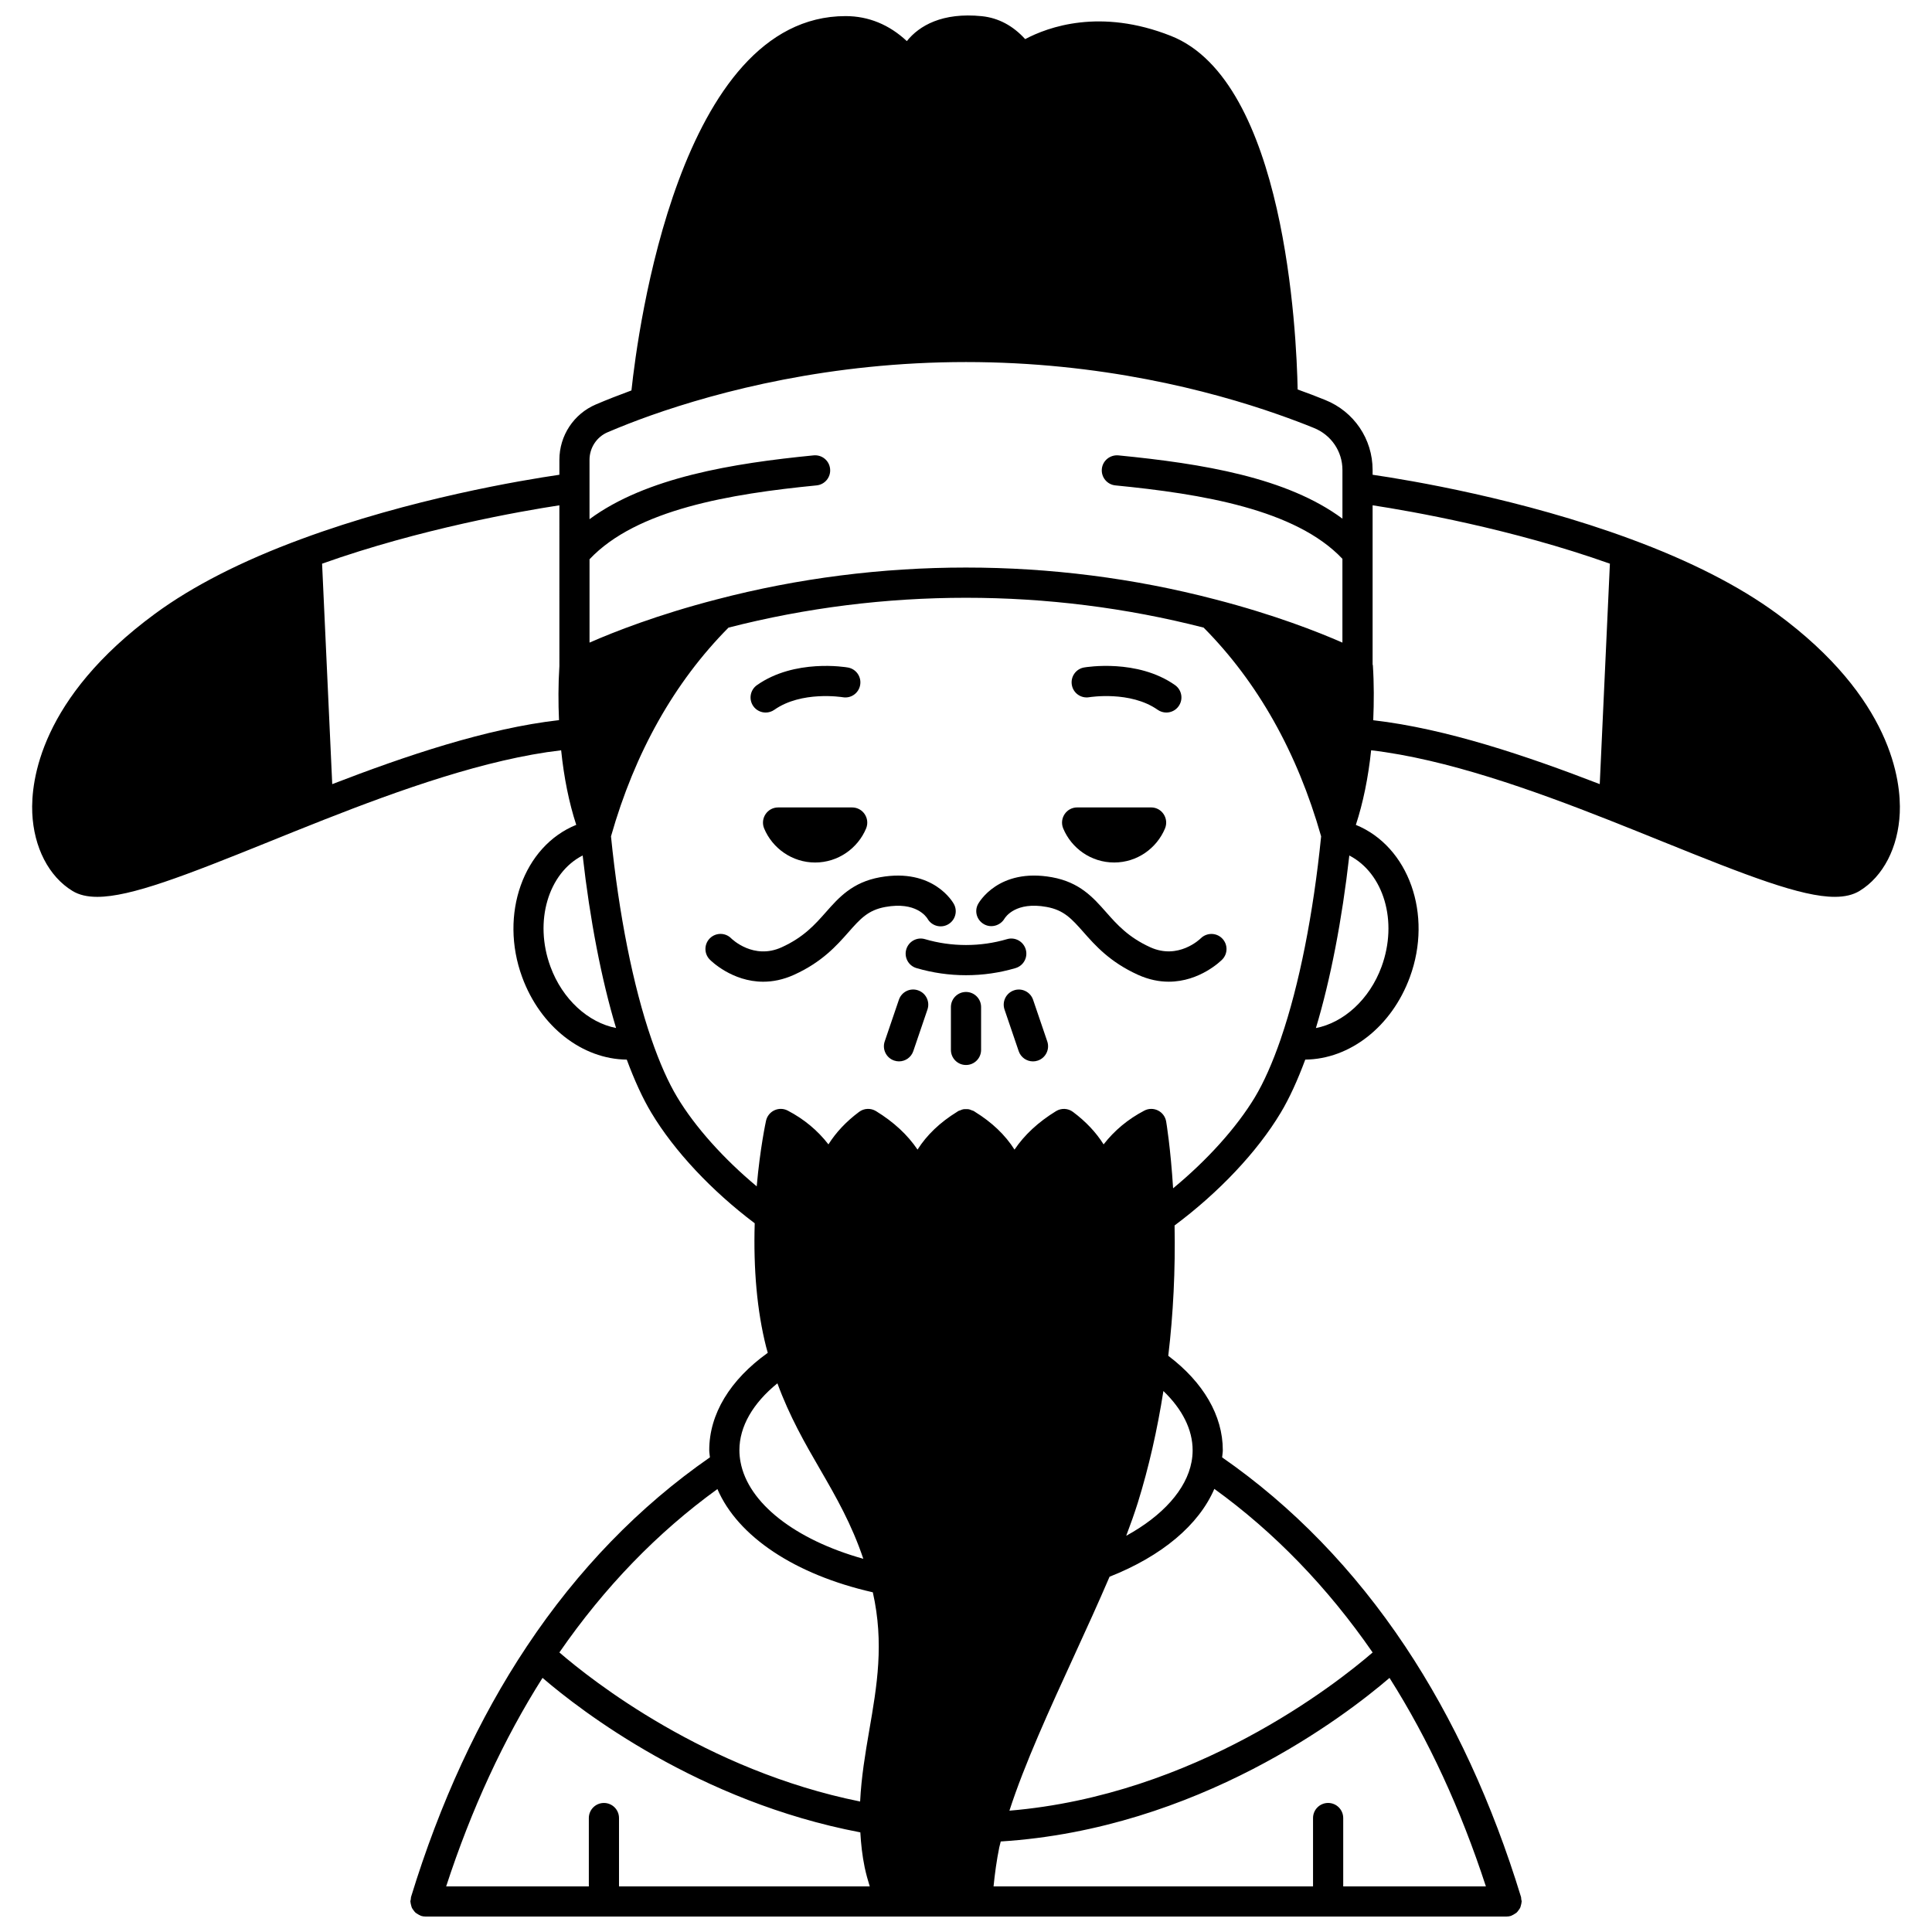 <?xml version="1.0" encoding="UTF-8"?>
<!-- Uploaded to: SVG Repo, www.svgrepo.com, Generator: SVG Repo Mixer Tools -->
<svg width="800px" height="800px" version="1.1" viewBox="144 144 512 512" xmlns="http://www.w3.org/2000/svg">
 <defs>
  <clipPath id="a">
   <path d="m152 148.09h496v503.81h-496z"/>
  </clipPath>
 </defs>
 <path d="m439.27 372.57c6.078 0 11.277-3.758 13.477-9.035 1.078-2.641-0.84-5.559-3.68-5.559h-19.594c-2.879 0-4.797 2.918-3.719 5.559 2.199 5.277 7.394 9.035 13.516 9.035z"/>
 <path d="m350.22 357.98c-2.879 0-4.797 2.918-3.719 5.559 2.199 5.277 7.438 9.035 13.516 9.035s11.316-3.758 13.516-9.035c1.078-2.641-0.84-5.559-3.719-5.559z"/>
 <path d="m432.66 328.77c0.105-0.016 10.875-1.77 18.133 3.332 0.699 0.492 1.5 0.727 2.297 0.727 1.254 0 2.5-0.586 3.273-1.699 1.273-1.809 0.836-4.297-0.973-5.574-9.996-7.023-23.523-4.762-24.098-4.668-2.172 0.379-3.617 2.441-3.246 4.617 0.371 2.176 2.414 3.637 4.613 3.266z"/>
 <path d="m346.91 332.83c0.797 0 1.594-0.234 2.297-0.727 7.199-5.07 17.871-3.367 18.129-3.332 2.18 0.383 4.242-1.074 4.617-3.25 0.379-2.176-1.074-4.246-3.25-4.625-0.57-0.102-14.105-2.363-24.098 4.668-1.809 1.273-2.242 3.762-0.973 5.574 0.781 1.105 2.016 1.691 3.277 1.691z"/>
 <path d="m415.83 395.59c-0.625-2.113-2.856-3.34-4.965-2.703-7.012 2.07-14.719 2.07-21.73 0-2.109-0.633-4.34 0.582-4.965 2.703s0.582 4.344 2.703 4.965c4.242 1.25 8.656 1.887 13.125 1.887s8.883-0.633 13.125-1.887c2.121-0.625 3.332-2.844 2.707-4.965z"/>
 <path d="m389.8 387.46c1.07 1.895 3.461 2.59 5.387 1.547 1.938-1.051 2.664-3.477 1.613-5.418-0.215-0.395-5.418-9.656-19.582-7.109-7.344 1.328-10.91 5.363-14.355 9.262-2.883 3.262-5.867 6.641-11.734 9.305-7.406 3.363-13.113-2.144-13.336-2.359-1.547-1.582-4.082-1.586-5.652-0.047-1.574 1.551-1.59 4.082-0.043 5.652 0.301 0.309 5.898 5.871 14.164 5.871 2.504 0 5.254-0.512 8.172-1.836 7.43-3.371 11.309-7.762 14.426-11.293 3.113-3.523 5.172-5.856 9.785-6.684 8.082-1.473 10.836 2.59 11.156 3.109z"/>
 <path d="m462.22 392.66c-0.238 0.238-5.945 5.731-13.352 2.387-5.871-2.668-8.852-6.047-11.734-9.309-3.445-3.902-7.008-7.934-14.355-9.262-14.172-2.547-19.367 6.719-19.582 7.109-1.035 1.91-0.332 4.254 1.555 5.332 1.883 1.082 4.316 0.41 5.434-1.449 0.289-0.477 3.023-4.609 11.168-3.121 4.613 0.832 6.668 3.164 9.785 6.684 3.117 3.531 6.996 7.922 14.426 11.297 2.918 1.32 5.664 1.832 8.168 1.832 8.262 0 13.859-5.562 14.164-5.871 1.543-1.562 1.52-4.07-0.031-5.617-1.547-1.551-4.07-1.551-5.644-0.012z"/>
 <path d="m400 406.88c-2.207 0-4 1.789-4 4v11.355c0 2.211 1.793 4 4 4s4-1.789 4-4v-11.355c0-2.211-1.793-4-4-4z"/>
 <path d="m387.29 406.45c-2.098-0.727-4.363 0.402-5.074 2.496l-3.758 11.039c-0.711 2.086 0.406 4.363 2.5 5.074 0.43 0.148 0.859 0.215 1.289 0.215 1.668 0 3.219-1.047 3.785-2.711l3.758-11.039c0.707-2.094-0.41-4.363-2.5-5.074z"/>
 <path d="m417.78 408.95c-0.711-2.09-2.988-3.219-5.074-2.496-2.09 0.711-3.207 2.984-2.5 5.074l3.758 11.039c0.566 1.664 2.121 2.711 3.785 2.711 0.43 0 0.859-0.066 1.289-0.215 2.09-0.711 3.207-2.984 2.5-5.074z"/>
 <g clip-path="url(#a)">
  <path d="m614.88 306.62c-9.961-7.312-22.992-13.961-38.727-19.762-28.977-10.715-58.777-15.637-68.398-17.043v-1.281c0-8.199-4.941-15.477-12.551-18.531-2.121-0.871-4.625-1.82-7.312-2.789-0.293-14.867-3.293-81.77-33.605-93.707-18.691-7.402-32.535-2.363-38.605 0.859-3.238-3.562-7.082-5.617-11.48-6.078-10.48-1.059-16.617 2.519-19.879 6.606-4.641-4.352-10.16-6.629-16.227-6.629-44.082 0-55.059 83.273-56.754 99.203-3.262 1.203-6.449 2.441-9.434 3.715-5.875 2.508-9.664 8.266-9.664 14.676v3.957c-9.625 1.402-39.422 6.324-68.395 17.039-15.738 5.801-28.77 12.449-38.73 19.766-30.504 22.398-32.938 44.395-32.57 52.809 0.398 9.137 4.391 16.871 10.668 20.684 1.742 1.059 3.906 1.562 6.562 1.562 8.863-0.004 23.191-5.582 45.527-14.609 4.668-1.887 9.512-3.848 14.469-5.797 20.121-7.918 43.082-16.121 62.934-18.438 0.734 7.188 2.082 13.879 4 19.762-14.016 5.668-20.441 23.738-14.332 40.352 4.832 13.168 15.926 21.742 27.723 21.863 2.059 5.547 4.238 10.309 6.508 14.078 6.078 10.148 16.004 20.719 27.398 29.293-0.363 12.191 0.617 23.234 3.023 32.754 0.137 0.539 0.293 1.051 0.438 1.578-9.992 7.152-15.512 16.215-15.512 25.797 0 0.641 0.129 1.266 0.18 1.906-18.668 12.949-35.004 29.77-48.527 50.098-12.711 19.09-23.035 41.438-30.684 66.418-0.059 0.195-0.027 0.387-0.055 0.586-0.031 0.199-0.121 0.375-0.121 0.582 0 0.07 0.035 0.133 0.039 0.203 0.016 0.285 0.094 0.539 0.164 0.812 0.062 0.238 0.109 0.477 0.211 0.695 0.109 0.227 0.27 0.418 0.418 0.625 0.156 0.207 0.293 0.418 0.484 0.598 0.176 0.16 0.387 0.27 0.59 0.398 0.238 0.152 0.469 0.305 0.738 0.398 0.062 0.023 0.113 0.074 0.176 0.098 0.387 0.121 0.781 0.176 1.164 0.176h0.004 286.53 0.004c0.383 0 0.777-0.055 1.164-0.176 0.066-0.02 0.113-0.07 0.18-0.098 0.273-0.098 0.5-0.246 0.738-0.398 0.203-0.129 0.414-0.234 0.59-0.398 0.191-0.172 0.328-0.383 0.48-0.59 0.152-0.207 0.312-0.395 0.426-0.629 0.105-0.215 0.148-0.453 0.211-0.688 0.07-0.273 0.152-0.535 0.164-0.82 0.004-0.07 0.039-0.129 0.039-0.199 0-0.203-0.09-0.379-0.117-0.574-0.027-0.199 0.004-0.395-0.055-0.59-7.625-24.949-17.949-47.301-30.688-66.422-13.57-20.355-29.902-37.172-48.527-50.098 0.047-0.641 0.18-1.254 0.18-1.906 0-9.18-5.144-17.977-14.453-25.016 1.332-11.164 1.895-22.746 1.672-34.539 11.723-8.734 21.918-19.516 28.121-29.867 2.269-3.773 4.449-8.539 6.512-14.086 11.797-0.121 22.895-8.695 27.723-21.859 6.102-16.586-0.293-34.613-14.316-40.344 1.922-5.844 3.289-12.539 4.051-19.77 19.875 2.324 42.793 10.516 62.867 18.434 4.957 1.953 9.805 3.914 14.469 5.797 22.336 9.027 36.66 14.609 45.527 14.609 2.656 0 4.816-0.504 6.562-1.562 6.281-3.816 10.27-11.547 10.668-20.684 0.367-8.414-2.066-30.41-32.574-52.809zm-44.242-13.238-2.688 58.418c-19.293-7.457-40.676-14.699-60.027-16.93 0.199-4.812 0.219-9.676-0.098-14.535-0.008-0.098-0.059-0.176-0.07-0.27v-42.156c10.098 1.543 36.879 6.215 62.883 15.473zm-265.59-34.84c3.566-1.523 7.394-3.016 11.355-4.422 18.297-6.465 47.648-14.172 83.594-14.172 35.582 0 64.559 7.531 82.602 13.852 3.66 1.285 6.875 2.5 9.594 3.613 4.594 1.844 7.566 6.211 7.566 11.125v12.914c-14.688-10.898-37-14.578-59.387-16.773-2.199-0.18-4.156 1.391-4.371 3.586-0.215 2.195 1.391 4.156 3.586 4.371 22.895 2.246 47.789 6.348 60.168 19.457v22.207c-6.465-2.84-18.051-7.402-33.695-11.449-43.059-11.258-89.086-11.258-132.12 0-15.656 4.051-27.242 8.609-33.707 11.449v-22.09c12.465-13.215 37.32-17.328 60.168-19.574 2.199-0.215 3.805-2.172 3.586-4.371-0.215-2.199-2.144-3.793-4.371-3.586-21.324 2.09-44.391 5.836-59.387 16.914v-15.734c0.008-3.199 1.898-6.074 4.82-7.316zm-12.809 62.039c-0.312 4.961-0.297 9.699-0.098 14.262-19.145 2.18-40.66 9.461-60.098 16.961l-2.688-58.422c26.004-9.262 52.793-13.926 62.883-15.469l0.004 42.668zm-2.363 79.602c-4.434-12.051-0.535-24.848 8.535-29.477 1.922 17.035 4.988 32.91 8.852 45.727-7.332-1.426-14.195-7.555-17.387-16.25zm222.36 188.48c10.293 16.242 18.863 34.781 25.539 55.25h-37.809v-18.113c0-2.211-1.793-4-4-4-2.207 0-4 1.789-4 4v18.113h-84.664c0.336-3.383 0.801-6.836 1.52-10.367 0.109-0.488 0.266-1.035 0.383-1.535 52.246-3.297 91.293-33.27 103.03-43.348zm-208.19 33.141c-2.207 0-4 1.789-4 4v18.113l-37.809-0.004c6.688-20.5 15.258-39.039 25.539-55.258 10.195 8.766 41.383 32.797 84.219 40.941 0.172 3.035 0.496 6.09 1.152 9.277 0.363 1.703 0.824 3.383 1.344 5.043l-66.449-0.004v-18.113c0-2.211-1.789-3.996-3.996-3.996zm45.973-111.21c3.25 8.844 7.32 15.918 11.293 22.77 4.289 7.406 8.363 14.516 11.477 23.734-18.02-5.039-30.535-14.738-32.547-25.684-0.191-1.027-0.293-2.07-0.293-3.098 0-6.277 3.57-12.441 10.07-17.723zm-15.895 28.023c5.391 12.551 20.48 22.656 41.184 27.359 3.035 13.543 1.098 24.777-0.957 36.66-1.047 6.074-2.09 12.32-2.41 18.785-40.91-8.25-71.145-32.117-79.699-39.508 11.934-17.273 25.988-31.805 41.883-43.297zm173.64 43.305c-9.766 8.426-47.055 37.809-96.258 41.926 4.004-12.391 10.684-26.949 17.172-41.098 3.199-6.969 6.461-14.121 9.367-20.902 13.891-5.484 23.656-13.73 27.766-23.281 15.891 11.48 29.973 26.031 41.953 43.355zm-47.703-53.602c0 1.062-0.098 2.094-0.293 3.102-1.367 7.328-7.672 14.289-17.309 19.578 1.199-3.164 2.223-6.066 3.066-8.738 2.918-9.387 5.172-19.34 6.789-29.625 5.019 4.816 7.746 10.234 7.746 15.684zm-5.176-69.406c-0.672-10.766-1.789-17.395-1.844-17.727-0.219-1.254-1.023-2.34-2.172-2.902-1.148-0.57-2.492-0.555-3.621 0.043-4.301 2.25-7.91 5.246-10.781 8.949-2.004-3.191-4.723-6.074-8.125-8.613-1.312-0.98-3.086-1.055-4.481-0.203-4.695 2.883-8.371 6.289-11.004 10.199-2.465-3.887-5.981-7.234-10.492-10.016-0.012-0.008-0.023-0.016-0.039-0.027-0.09-0.055-0.164-0.117-0.25-0.172-0.164-0.098-0.344-0.113-0.512-0.184-0.266-0.117-0.52-0.23-0.805-0.289-0.258-0.047-0.5-0.035-0.754-0.035-0.258 0-0.5-0.012-0.754 0.035-0.285 0.055-0.535 0.172-0.805 0.289-0.168 0.07-0.352 0.082-0.512 0.184-0.09 0.051-0.164 0.117-0.25 0.172-0.012 0.008-0.027 0.016-0.039 0.027-4.516 2.781-8.027 6.125-10.492 10.012-2.633-3.91-6.309-7.316-11.004-10.199-1.395-0.852-3.172-0.777-4.481 0.203-3.406 2.543-6.121 5.422-8.125 8.613-2.871-3.707-6.477-6.703-10.781-8.949-1.105-0.582-2.414-0.609-3.543-0.082s-1.945 1.547-2.215 2.762c-0.074 0.355-1.574 7.254-2.469 17.391-8.703-7.25-16.344-15.742-21.066-23.625-2.371-3.934-4.672-9.117-6.84-15.398-4.852-14.047-8.641-33.102-10.711-53.73 6.328-22.262 16.805-40.859 31.141-55.316 41.059-10.543 84.832-10.543 125.91-0.004 14.336 14.453 24.809 33.055 31.141 55.32-2.059 20.5-5.816 39.438-10.625 53.453-0.012 0.023-0.016 0.051-0.023 0.078-0.02 0.059-0.039 0.129-0.059 0.191-2.172 6.281-4.473 11.465-6.844 15.41-4.856 8.066-12.707 16.746-21.68 24.141zm55.238-58.723c-3.188 8.691-10.062 14.84-17.395 16.254 3.867-12.812 6.93-28.691 8.855-45.727 9.086 4.68 12.961 17.445 8.539 29.473z"/>
 </g>
</svg>